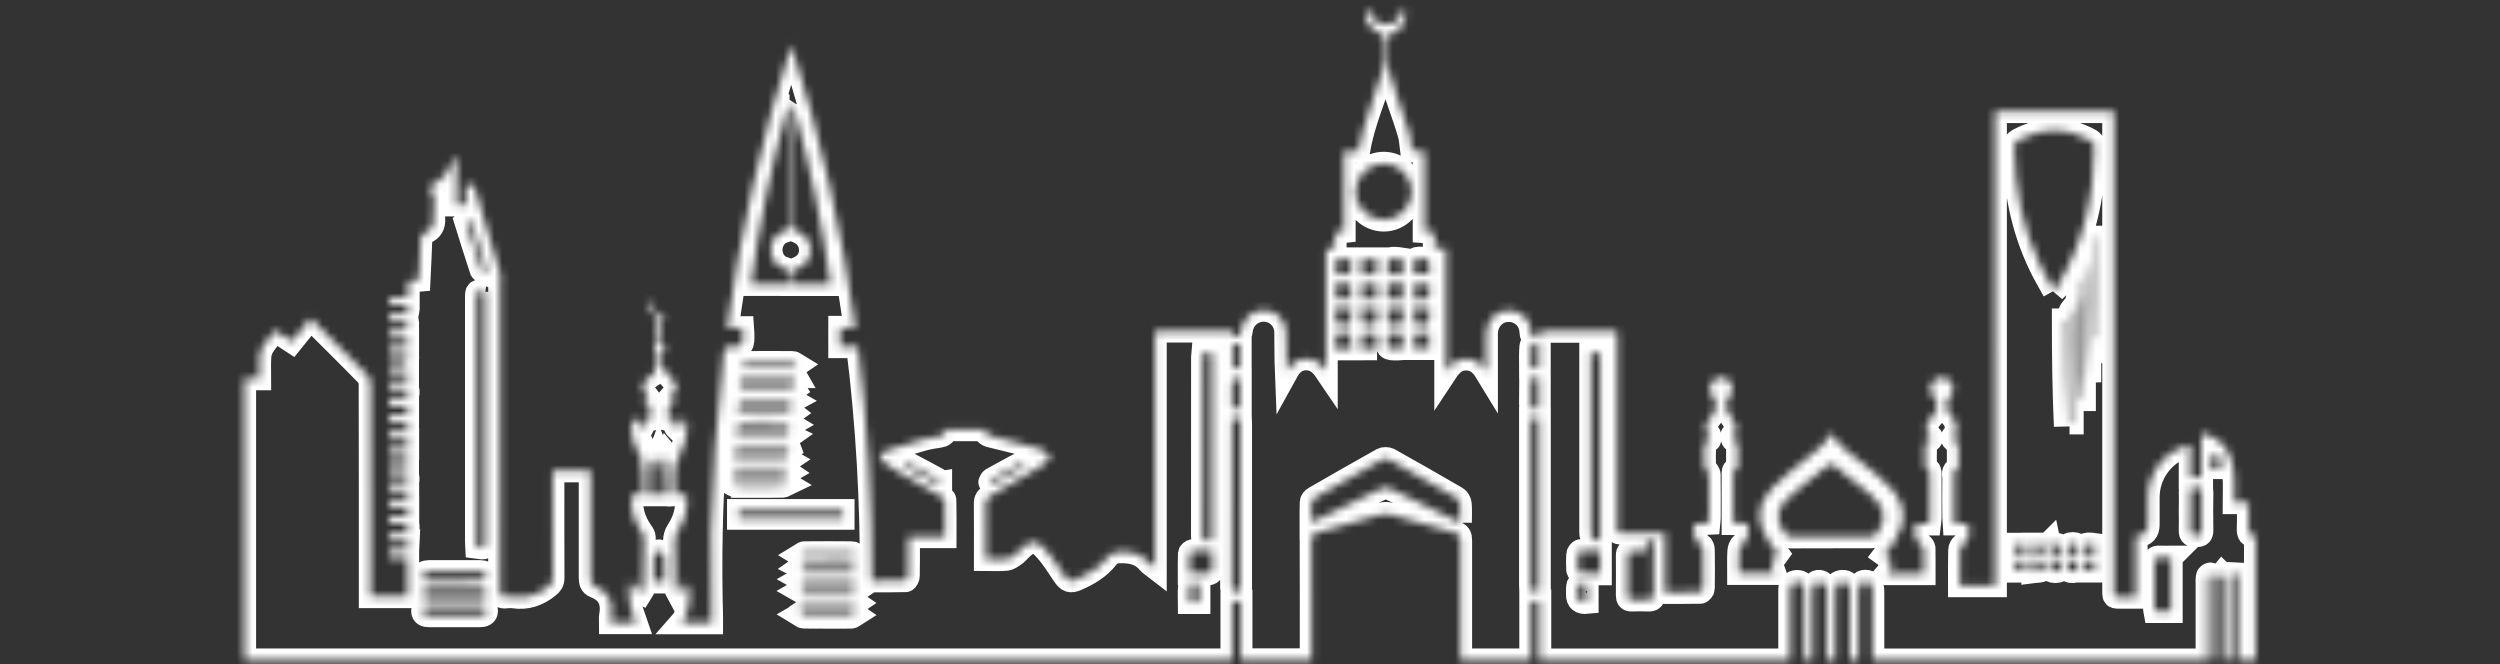 <?xml version="1.0" encoding="UTF-8"?>
<svg id="Layer_1" data-name="Layer 1" xmlns="http://www.w3.org/2000/svg" xmlns:xlink="http://www.w3.org/1999/xlink" viewBox="0 0 320 85">
  <rect x="0" y="0" width="320" height="85" fill="#333333" stroke="none"/>
  <defs>
    <style>
      .cls-1 {
        fill: #fff;
        stroke-width: 0px;
      }

      .cls-2 {
        fill: none;
        stroke: #fff;
        stroke-width: 3px;
      }

      .cls-3 {
        mask: url(#mask);
      }
    </style>
    <mask id="mask" x="29.78" y="-2.96" width="260.44" height="89.01" maskUnits="userSpaceOnUse">
      <g id="path-1-inside-1_2979_5007" data-name="path-1-inside-1 2979 5007">
        <path class="cls-1" d="M280.38,56.95v4.14h1.39v-5.65c1.77.41,3.04,1.31,3.66,2.92.31.81.47,1.71.55,2.58.09,1.09.02,2.19.02,3.37h1.82c0,1.15.03,2.23-.01,3.3-.03.65.08,1.08.92.92v16h-2.3v-11c-.31-.01-.53-.02-.84-.04v.89c0,3.19,0,6.38,0,9.57,0,.47-.09.74-.71.52v-9.95c0-.19.05-.4-.02-.56-.09-.18-.28-.32-.43-.47-.12.15-.35.31-.35.46-.03,1.12-.02,2.25-.02,3.38v7.12c-.56.24-.71.04-.71-.5.01-3.19,0-6.38,0-9.57,0-.19.05-.4-.02-.56-.07-.15-.26-.3-.41-.32-.11-.01-.33.17-.35.3-.05.32-.03.65-.03.98v9.73h-42.81c-.01-.24-.04-.49-.04-.74,0-2.7,0-5.4,0-8.1,0-.79-.35-1.25-.93-1.24-.56,0-.9.47-.9,1.26,0,2.68,0,5.35,0,8.03v.79h-1.08v-8.57c0-.21.01-.43-.01-.63-.07-.54-.4-.88-.94-.86-.53.02-.88.35-.89.91-.02,1.1-.01,2.21-.01,3.31v5.82h-1.08v-8.63c0-.21.07-.48-.03-.62-.21-.3-.47-.66-.78-.76-.45-.15-.82.15-.95.62-.07.26-.08.55-.08.83,0,2.56,0,5.12,0,7.67v.89h-1.02c-.02-.26-.05-.53-.05-.8,0-2.58,0-5.16,0-7.74,0-.19,0-.38,0-.56-.04-.58-.34-.95-.93-.93-.57.02-.88.38-.89.97,0,1.36,0,2.72,0,4.08,0,1.43,0,2.86,0,4.29,0,.23-.02.46-.04.71h-32.02v-7.56h-1.09v7.55h-9.04v-.77c0-4.86-.01-9.71,0-14.57,0-.55-.12-.82-.7-.98-2.78-.76-5.55-1.59-8.32-2.36-.34-.09-.75-.09-1.08,0-2.78.78-5.54,1.6-8.32,2.37-.5.14-.65.36-.65.87.02,4.83.01,9.67.01,14.5v.93h-9.06v-7.53h-1.09v7.54H31.28v-36.05h1.93c0-1-.05-1.91.02-2.82.03-.46.19-.95.44-1.34.44-.69.98-1.31,1.52-2.01.72.47,1.42.93,2.17,1.42.79-.98,1.55-1.92,2.38-2.94.18.17.34.32.5.47,2.24,2.24,4.5,4.46,6.71,6.73.27.28.46.77.46,1.16.02,8.8.02,17.6.02,26.4v.82h4.72v-4.91h-2.31v-1.05h2.32c.02-.38.03-.7.05-1.12h-2.37v-1.02h2.24c.26-1.13.23-1.17-.8-1.17-.42,0-.84,0-1.27-.02-.04,0-.08-.04-.17-.08v-.89h2.32v-1.16h-2.33v-1.02h2.32v-1.15h-2.32v-1.02h1.46c.99,0,1.01-.02.81-1.12h-2.26v-1.01h2.29v-1.15h-2.3v-1.04h2.32v-1.15h-2.33v-.99h2.31v-1.15h-2.29v-.99h2.3v-1.16h-2.31v-1.05h2.24c.27-1.09.23-1.14-.81-1.15h-1.43v-.98h2.3v-1.15h-2.28v-1.02h1.41c.66,0,.96-.38.89-1.13h-2.31v-1.04h2.3v-1.15h-2.29v-1.01h1.42c.68,0,.97-.38.86-1.13h-2.29v-1.02h2.27c.22-1.12.2-1.15-.8-1.15-.4,0-.8,0-1.2,0-.07,0-.14-.03-.26-.06v-.93h2.36c0-.5.03-.94,0-1.37-.05-.57.12-.84.73-.76.2.03.41-.02.66-.04.08-1.73.18-3.41.23-5.1.01-.47.13-.81.59-.99.82-.33,1.14-.91,1.06-1.81-.06-.72.03-1.45.08-2.18.05-.66.05-1.28-.84-1.62.59-.44,1.04-.83,1.55-1.13.76-.44,1.17-1.08,1.38-1.92.08-.33.37-.6.57-.9.08.03.15.07.23.1v5.92h1.17v-2.54c.64-.21.99-.14,1.19.55,1.04,3.58,2.15,7.14,3.18,10.72.14.48,0,1.04,0,1.57v26.75c0,4.11.02,8.21-.02,12.32,0,.67.2.88.83.8.32-.04.66-.05.98,0,1.68.25,3.11-.27,4.42-1.33.36-.29.55-.55.55-1.03-.02-4.32-.01-8.64-.01-12.95v-.82h4.84v.84c0,4.29,0,8.59,0,12.88,0,.49.08.89.57,1.08,1.78.68,2.37,1.99,2.03,3.8-.05.25,0,.51,0,.83h3.2c-.27-.81-.65-1.64-.79-2.51-.14-.82-.09-1.7,0-2.53.1,0,.21,0,.31,0l.15,1.15c.07,0,.14,0,.21.01.03-.24.04-.49.1-.73.04-.15.15-.28.23-.42.08.14.2.28.23.43.05.22.03.46.04.69.06.03.12.05.18.08.09-.15.26-.29.26-.44.06-2.2.11-4.41.13-6.61,0-.23-.15-.48-.3-.68-1.02-1.43-1.48-3-1.27-4.79.4-.03.76-.06,1.19-.09,0-1.58.01-3.12-.01-4.66,0-.21-.18-.43-.3-.62-.77-1.27-1.04-2.64-.88-4.18.25-.01.49-.02.79-.04.02.26,0,.48.06.67.07.2.22.37.34.55.1-.19.24-.38.31-.58.06-.17.04-.36.05-.58.25-.04.48-.07.73-.11.17-.98.2-1.91-.82-2.6.3-.06.47-.09.66-.13-1.06-1.38-.96-1.98.46-2.91.06-.04.15-.07.17-.12.2-.76.71-1.63.5-2.25-.26-.77-.58-1.31.06-1.99.12-.12.1-.5,0-.68-.44-.8-.18-1.53.07-2.1-.43-.56-.88-.99-1.12-1.52-.13-.31.09-.77.15-1.1.2.56.28,1.16.6,1.59.38.51,1.02.5,1.67.35-.33.16-.65.31-1.04.5.05.15.17.33.17.52,0,.53-.06,1.06-.04,1.59.02.41.03.89.23,1.21.28.45.37.78,0,1.18-.41.44-.24,1.07-.06,1.62.27.84.87,1.31,1.42,1.9.46.49.38,1.13-.03,1.69-.12.16-.27.31-.44.51.24.05.41.08.72.14-1.02.66-1.02,1.57-.87,2.58.24.04.49.08.8.13.02.27,0,.56.06.82.03.14.21.23.33.35.11-.12.29-.22.31-.35.05-.24.01-.51.01-.83.27-.01.49-.03.75-.04.22,1.55-.1,2.92-.83,4.23-.2.37-.33.82-.34,1.24-.04,1.33-.02,2.66-.02,4.03.45.03.81.06,1.2.09.22,1.71-.2,3.22-1.12,4.62-.24.36-.38.85-.38,1.28,0,1.99.04,3.99.1,5.98,0,.2.18.4.28.59.07-.2.16-.39.22-.59.05-.19.08-.39.12-.58h.22c.06.4.13.79.19,1.18.07,0,.15,0,.23,0,.06-.38.11-.76.18-1.21.51.79.57,3.65-.7,5.09h3.84c0-.23,0-.48,0-.72-.2-7.28-.07-14.55.47-21.81.3-4.07.75-8.13,1.12-12.19.04-.49.26-.61.72-.61,1.73,0,1.73-.02,1.7-1.74,0-.18-.02-.37-.04-.65h-1.97c1.7-12.32,4.41-24.29,8.22-36.24,3.81,11.93,6.5,23.89,8.21,36.2h-1.96v2.41h2.28c1.26,9.98,1.8,19.92,1.77,29.98,1.5,0,2.92.01,4.35-.03.11,0,.31-.37.31-.56.03-1.41.02-2.82.02-4.22v-.85h4.68c0-1.61.02-3.13-.02-4.65,0-.17-.3-.38-.5-.5-1.95-1.13-3.91-2.24-5.85-3.37-.44-.26-.86-.57-1.27-.89-.89-.7-.87-1.21.18-1.59,1.52-.55,3.08-.99,4.63-1.43.7-.2,1.42-.32,2.14-.42.49-.07.8-.24.71-.84h5.19c-.07.66.36.74.89.87,2.03.48,4.05.99,6.05,1.58.51.15.92.63,1.38.96-.36.41-.66.93-1.1,1.2-2.18,1.33-4.39,2.62-6.61,3.88-.42.24-.6.48-.6.98.03,2.18.01,4.36.01,6.55v.59c.94,0,1.78.05,2.61-.02.37-.03.73-.29,1.05-.51.29-.19.52-.47.77-.72,1.32-1.3,1.99-1.37,3.22,0,.89.98,1.6,2.13,2.34,3.23.52.77.84.94,1.69.56,1.47-.65,2.85-1.45,3.86-2.75.39-.5.89-.75,1.51-.77,1.46-.06,2.81.17,3.81,1.38.18.22.46.37.82.65v-30.29h9.85c.05.24.1.46.14.68.63.11.97-.11,1.02-.67.14-1.53,1.41-2.69,2.93-2.67,1.56.02,2.8,1.23,2.83,2.83.03,1.68,0,3.36.07,5.09.55-1,1.28-1.68,2.45-1.7,1.18-.03,1.95.63,2.6,1.59v-15.68c.4-.04.72-.07,1.13-.11v-1.98c.43-.05.76-.09,1.16-.13v-10.24h1.85c.6-3.71,2.17-7.01,3.15-10.49.15-.53.1-1.11.11-1.67.02-.89,0-1.78,0-2.64-2.2-1.08-2.79-2.16-2.13-3.65.25.49.42,1.18.85,1.56.43.38,1.12.63,1.7.63,1.15,0,1.89-.92,2.03-2.28.8,1.01.21,2.85-1.18,3.36-.7.25-.77.61-.84,1.25-.32,2.77.7,5.26,1.54,7.79.44,1.31.92,2.61,1.3,3.94.19.66.21,1.37.31,2.13.49.02,1.02.05,1.62.08v10.26c.44.03.81.05,1.29.08v2.05h1.47v15.83c.64-.97,1.38-1.66,2.56-1.66s1.96.64,2.58,1.66v-1.57c0-1.1-.01-2.21,0-3.31.02-1.65,1.2-2.93,2.75-2.99,1.63-.06,2.93,1.09,3.01,2.78.04.85.52.63,1.03.61.05-.24.1-.46.16-.73h9.77c.02.3.05.61.05.93,0,7.88,0,15.77,0,23.65,0,1.42-.2,1.24,1.22,1.25,1.59,0,3.19,0,4.89,0v7.6c1.58,0,3.05.01,4.52-.02.13,0,.36-.29.36-.44.03-1.67.02-3.33,0-5,0-.19-.1-.45-.24-.55-.98-.68-1.06-1.62-.85-2.76.55-.03,1.15-.05,1.79-.08.02-.21.06-.39.06-.56,0-1.88.02-3.76-.01-5.63,0-.23-.24-.46-.37-.69-.09-.17-.21-.34-.22-.52-.03-.73-.03-1.46,0-2.18.02-.44-.06-.99.65-1.05.03,0,.08-.46,0-.65-.06-.16-.44-.24-.44-.36-.02-.4-.02-.83.13-1.2.15-.38.47-.69.72-1.04.64-.88.62-1.57-.04-2.43-.47-.61-.4-1.46.17-1.97.56-.51,1.44-.49,1.98.04.53.53.57,1.4.08,1.98-.58.69-.63,1.49-.12,2.21.15.21.3.42.45.63.42.58.58,1.25.5,2.02-.18.06-.5.09-.53.19-.05.17.09.58.16.58.62.01.57.45.58.84.01.7,0,1.41,0,2.11,0,.35.13.78-.44.87-.06,0-.13.19-.13.29,0,2.15,0,4.31,0,6.55.51,0,.95.02,1.38,0,.38-.02.53.11.55.51.06.86-.06,1.6-.81,2.18-.23.18-.37.59-.39.9-.05.91-.02,1.82-.02,2.8h4.57c-.14-.41-.44-.88-.38-1.28.06-.41.49-.77.79-1.2-.39-.54-.89-1.16-1.31-1.83-1.45-2.37-1.32-4.63.61-6.63,1.26-1.31,2.74-2.41,4.15-3.57,1.25-1.02,2.62-1.9,3.41-3.48,1.03,1.9,2.81,2.91,4.35,4.18,1.14.93,2.31,1.86,3.3,2.94,1.89,2.09,1.99,4.4.43,6.77-.4.6-.85,1.16-1.29,1.74,1.15.82,1.23,1.35.33,2.39h4.71c0-1.08.01-2.15-.01-3.22,0-.15-.15-.36-.29-.45-1.01-.66-.93-1.63-.79-2.69h1.78c.03-.26.08-.46.08-.66,0-1.88,0-3.76,0-5.63,0-.3.06-.63-.4-.69-.08-.01-.19-.25-.19-.38-.02-.84-.03-1.69,0-2.53.02-.35.05-.78.59-.8.08,0,.24-.3.21-.35-.13-.19-.33-.34-.62-.62-.15-.57-.04-1.21.49-1.82.41-.48.9-.96.82-1.72-.04-.43-.06-.78-.42-1.12-.58-.54-.5-1.48.07-2.02.55-.52,1.42-.52,1.98,0,.58.54.62,1.41.08,2.03-.57.66-.6,1.5-.08,2.21.25.34.59.65.73,1.03.17.45.19.97.23,1.46,0,.07-.25.14-.35.24-.11.11-.25.24-.27.38-.01.1.16.32.25.32.53,0,.54.37.55.72.02.87.01,1.74,0,2.6,0,.11-.02.32-.07.33-.79.17-.49.8-.5,1.25-.03,1.67-.01,3.33,0,5,0,.23.02.46.04.76h1.8c.13,1.04.27,1.97-.7,2.66-.2.14-.38.45-.39.69-.04,1.5-.02,3-.02,4.56h4.53V14.25h15.21v61.09c0,1.19-.11,1.06,1.04,1.07.56,0,1.12,0,1.76,0v-7.77c.16-.05.24-.1.33-.11.8-.06,1.21-.51,1.21-1.34v-3.51c0-3,1.91-5.63,4.74-6.55.22-.07.44-.11.74-.19h0ZM262.9,37.23c.2-.28.32-.42.42-.57,3.36-5.53,4.75-11.58,4.75-17.99,0-.24-.28-.57-.52-.71-3.03-1.67-6.07-1.66-9.14-.06-.44.23-.59.5-.58.98.06,5.25,1.02,10.3,3.31,15.06.52,1.09,1.14,2.13,1.77,3.28h0ZM234.34,68.68c1.69,0,3.38,0,5.06,0,.22,0,.53-.03.64-.17.97-1.26,1.61-2.6.34-4.2-.33-.42-.7-.83-1.12-1.16-1.18-.96-2.39-1.89-3.59-2.83-.42-.33-.86-.92-1.28-.91-.46.02-.91.57-1.35.92-1.44,1.16-2.94,2.26-4.28,3.53-1.45,1.38-1.47,2.61-.38,4.28.25.39.53.57,1.02.56,1.64-.03,3.28-.01,4.92-.01h0ZM186.9,66.91c0-.92.04-1.67-.02-2.41-.02-.27-.22-.63-.45-.76-2.86-1.66-5.73-3.3-8.61-4.91-.23-.13-.65-.14-.88-.02-2.91,1.62-5.8,3.28-8.68,4.94-.18.1-.38.33-.39.5-.04.83-.02,1.67-.02,2.6.28-.12.47-.19.66-.28,2.78-1.36,5.55-2.73,8.34-4.06.28-.14.74-.14,1.03,0,1.51.69,2.99,1.45,4.49,2.19,1.47.72,2.93,1.43,4.54,2.22h0ZM101.06,13.58c-.06,0-.12-.02-.18-.03-2.11,7.48-3.7,15.07-4.75,22.83h4.93c0-.32-.03-.6,0-.87.08-.64-.07-.99-.79-1.18-1-.27-1.63-1.36-1.61-2.41.03-1.07.7-2.07,1.72-2.33.6-.15.69-.44.68-.98-.02-4.6,0-9.19,0-13.79v-1.25ZM101.52,13.43c-.1.25-.13.29-.13.34,0,5.06-.01,10.12,0,15.19,0,.19.25.47.45.55,1.23.45,1.91,1.3,1.93,2.48.01,1.19-.68,2.06-1.98,2.5-.16.06-.38.24-.4.38-.05.5-.02,1.01-.02,1.52h4.93c-1.06-7.74-2.64-15.31-4.79-22.95h0ZM180.71,24.56c.01-1.97-1.58-3.6-3.54-3.63-1.99-.03-3.64,1.59-3.66,3.58-.02,1.98,1.62,3.62,3.61,3.63,1.95,0,3.58-1.62,3.59-3.58ZM62.12,37.36c-1.08-.16-1.1-.15-1.1.76v31.18c0,.25.03.5.04.73,1.06.15,1.06.15,1.06-.84v-31.84h0ZM154,45.16c-.02.22-.04.36-.04.5,0,7.65,0,15.29-.01,22.94,0,.51.19.62.66.63.65.02.56-.4.56-.8,0-7.51,0-15.01,0-22.52,0-.25-.04-.49-.06-.75h-1.11,0ZM204.81,69.17v-24h-1.16v23.01c0,.72.39,1.05,1.16.99ZM197,75.66v-22.08h-1.06v21.31c0,.91,0,.91,1.06.78h0ZM210.66,70.54c-.62,0-1.18.02-1.74,0-.4-.02-.6.1-.59.55.02,1.71.01,3.42,0,5.14,0,.38.13.55.53.54.68-.02,1.36-.04,2.04,0,.58.04.78-.14.77-.73-.03-2.04-.01-4.08-.01-6.12,0-.79-.03-.81-.92-.65-.02.37-.05.76-.08,1.28h0ZM157.77,53.57c-.03.11-.07.18-.07.24,0,7.13,0,14.26-.02,21.39,0,.4.15.51.54.53.61.03.54-.36.54-.74v-20.9c0-.16-.02-.32-.03-.53h-.96ZM277.89,71.34c-.54,0-1.01.03-1.47,0-.51-.04-.64.18-.63.65.02,1.92,0,3.84,0,5.77,0,.15.05.31.08.48h2.01v-6.89h0ZM107.88,65.38h-13.32v.93h13.32v-.93ZM58.16,76.57h0c1.1,0,2.2,0,3.3,0,.41,0,.79-.09.78-.59,0-.49-.38-.58-.79-.58-2.17,0-4.35,0-6.52,0-.41,0-.79.08-.79.58,0,.49.38.58.79.58h3.23ZM58.18,74.35h0c1.1,0,2.2.04,3.29-.02.27-.01.7-.29.74-.51.1-.46-.3-.62-.72-.62-2.2,0-4.39,0-6.59,0-.42,0-.78.12-.77.61.02.5.42.54.82.54,1.08,0,2.15,0,3.23,0h0ZM58.2,77.63c-1.1,0-2.2,0-3.31,0-.39,0-.74.07-.76.54-.02.51.36.61.77.61,2.18,0,4.36,0,6.54,0,.42,0,.8-.12.8-.59s-.4-.56-.81-.56c-1.08,0-2.16,0-3.24,0h0ZM155.16,70.5c-.9,0-1.69-.02-2.48.02-.14,0-.39.21-.4.33-.04.83-.02,1.66-.02,2.56.92,0,1.74.01,2.55-.02.12,0,.32-.21.33-.33.03-.83.02-1.67.02-2.56h0ZM204.81,70.5c-.86,0-1.67-.02-2.48.02-.13,0-.34.29-.35.45-.04.65-.04,1.31,0,1.96.01.17.26.45.41.46.79.05,1.58.02,2.42.02v-2.91h0ZM280.38,65.38c0,.84.03,1.69,0,2.53-.02.52.21.64.67.62.43-.01.77,0,.76-.61-.03-1.64-.03-3.28,0-4.92.01-.57-.29-.58-.71-.58-.4,0-.75-.03-.72.56.04.8,0,1.59,0,2.39h0ZM85.06,74.46c0-1.14.04-2.21-.03-3.28-.02-.24-.4-.59-.66-.63-.2-.04-.67.31-.68.5-.07,1.13-.03,2.26-.03,3.41h1.4,0ZM59.84,28.26c-.06.06-.11.12-.17.17.64,2.04,1.27,4.09,1.94,6.12.05.16.37.24.57.35.05-.06.11-.11.16-.17-.64-2.04-1.28-4.09-1.95-6.12-.05-.16-.36-.24-.54-.36h0ZM196.05,48.39c-.04.1-.09.16-.09.22-.01.96-.02,1.91-.02,2.87,0,.93.05.96,1.05.74v-3.83h-.93ZM84.81,63.3c-.09-1.62.26-3.24-.47-4.98-.67,1.75-.38,3.35-.44,4.98h.91,0ZM105.98,71.35c1.03,0,2.06.01,3.09-.01.15,0,.3-.18.45-.28-.15-.09-.31-.27-.46-.27-2.04-.02-4.07-.02-6.11,0-.15,0-.3.18-.45.27.15.09.3.27.46.27,1.01.02,2.01.01,3.02.01h0ZM106.02,73.84c-1.01,0-2.01-.01-3.01.01-.17,0-.34.19-.52.29.16.09.31.26.47.27,2.03.02,4.07.02,6.1,0,.16,0,.32-.17.47-.26-.17-.1-.33-.29-.5-.29-1-.03-2.01-.01-3.01-.01ZM98.38,46.99c1.03,0,2.06.01,3.09-.01.15,0,.3-.18.45-.28-.15-.09-.31-.26-.46-.26-2.04-.02-4.08-.02-6.12,0-.15,0-.3.19-.45.29.15.09.3.26.46.26,1.01.02,2.01.01,3.02,0h0ZM101.81,48.17c-.04-.07-.08-.14-.12-.21-2.2,0-4.4,0-6.6.02-.15,0-.3.23-.45.35l.12.21c2.2,0,4.4,0,6.59-.02.15,0,.3-.23.45-.35h0ZM97.14,62.22h0c1.01,0,2.01,0,3.02-.02.18,0,.36-.16.55-.25-.17-.1-.34-.29-.51-.29-1.99-.02-3.98-.02-5.97,0-.18,0-.36.17-.54.26.19.1.38.28.58.28.96.03,1.92.01,2.88.01h0ZM101.66,49.74c-.05-.08-.1-.17-.15-.25-2.17,0-4.34,0-6.51.01-.15,0-.29.2-.44.31.14.08.29.23.43.23,2.06.02,4.12.02,6.17,0,.17,0,.33-.19.5-.3h0ZM105.99,72.89c.98,0,1.97.02,2.95-.01.2,0,.39-.19.58-.3-.18-.09-.36-.26-.54-.26-1.99-.02-3.98-.02-5.98,0-.17,0-.34.19-.5.3.18.09.36.26.54.26.98.03,1.97.01,2.95.01h0ZM97.6,54.61c1.03,0,2.06.01,3.09-.01.16,0,.33-.16.49-.25-.17-.1-.34-.29-.5-.29-2.01-.02-4.03-.02-6.04,0-.16,0-.33.17-.49.26.17.1.34.28.51.29.98.03,1.97.01,2.95.01h0ZM105.88,78.97c1.03,0,2.06.01,3.08-.01.16,0,.31-.17.47-.27-.15-.1-.31-.28-.46-.28-2.03-.02-4.07-.02-6.1,0-.16,0-.31.18-.47.27.15.09.31.27.46.27,1,.03,2.01.01,3.01.01ZM266.55,51.12h.22s0-15.56,0-15.56c-.09.19-.21.32-.21.46-.01,5.03,0,10.07,0,15.1ZM267.46,33.31c-.42.85-.46,9.1,0,15.62v-15.62ZM102.37,77.14c.04.1.07.2.11.29,2.22,0,4.43,0,6.65-.01.12,0,.23-.16.35-.24-.15-.1-.3-.28-.45-.28-2.03-.02-4.07-.02-6.1,0-.18,0-.36.16-.55.25ZM97.37,58.62h0c-1.03,0-2.06,0-3.09.02-.15,0-.3.18-.45.28.16.09.31.27.47.27,2.04.02,4.08.02,6.12,0,.15,0,.3-.19.45-.29-.16-.09-.31-.25-.47-.25-1.01-.02-2.02-.01-3.02-.01h0ZM101.02,57.33c-.03-.08-.07-.16-.1-.24-2.22,0-4.44,0-6.66.01-.11,0-.21.18-.32.27.14.09.27.26.4.26,2.06.02,4.13.02,6.19,0,.16,0,.32-.2.49-.3h0ZM97.61,55.56h0c-1.03,0-2.06,0-3.09.01-.16,0-.33.16-.49.25.17.1.34.29.51.29,2.01.02,4.03.02,6.04,0,.16,0,.33-.22.49-.33-.17-.08-.34-.21-.51-.22-.98-.02-1.97,0-2.95,0h0ZM174.32,38.24h1.89v-1.9h-1.89v1.9ZM97.28,60.14h0c-1.01,0-2.02-.02-3.02,0-.17,0-.34.19-.52.3.16.08.33.23.49.24,2.02.02,4.03.02,6.05,0,.16,0,.32-.16.48-.25-.15-.1-.3-.27-.46-.27-1.01-.03-2.02-.01-3.02-.01h0ZM97.73,53.08c1.05,0,2.1,0,3.16-.01.14,0,.28-.16.41-.25-.13-.1-.25-.28-.38-.28-2.08-.02-4.16-.02-6.24,0-.14,0-.28.17-.41.26.15.1.29.27.44.27,1.01.02,2.01.01,3.02.01h0ZM172.92,38.25c0-.55.02-1.08-.02-1.61,0-.12-.21-.32-.33-.33-.52-.04-1.05-.02-1.58-.02v1.95h1.93ZM174.32,35.1c.54,0,1.05.03,1.55-.02.14-.01.35-.23.36-.37.04-.5.02-1.01.02-1.54h-1.93v1.93h0ZM180.89,39.54c.09.7-.02,1.45.3,1.85.22.27,1.35.27,1.54,0,.31-.44.21-1.19.28-1.86h-2.12,0ZM173.01,44.61c-.1-.7,0-1.45-.32-1.84-.23-.27-1.35-.26-1.53,0-.31.46-.2,1.2-.27,1.85h2.12ZM181.02,35.06h1.94c0-.53.03-1.02-.02-1.5-.02-.15-.24-.39-.39-.41-1.5-.21-1.62-.1-1.58,1.39,0,.16.03.32.05.52ZM158.72,48.43c-.68-.1-1.03.15-1.03.76,0,.75,0,1.5,0,2.25,0,.97.03.99,1.03.79v-3.8ZM181.01,38.29c.57,0,1.06.03,1.54-.02.14-.01.37-.21.39-.34.04-.52.02-1.05.02-1.59h-1.95v1.95h0ZM179.57,36.22c-.7.09-1.49-.04-1.85.3-.28.25-.25,1.36.04,1.6.38.32,1.16.16,1.81.21v-2.1ZM182.93,42.67c-.56,0-1.09-.02-1.62.02-.12,0-.31.22-.32.34-.04.51-.02,1.02-.02,1.55h1.96v-1.91ZM177.58,39.55c.06.65-.07,1.4.25,1.82.2.27,1.35.29,1.54.03.32-.44.22-1.19.31-1.9-.56,0-.95,0-1.35,0-.21,0-.41.03-.75.05h0ZM179.58,33.21c-1.87-.28-2.06-.14-1.96,1.4,0,.05-.02.11,0,.14.11.12.22.33.34.34.53.04,1.06.02,1.61.02v-1.89ZM171.01,33.17v1.94c.55,0,1.04.03,1.52-.02.14-.01.36-.22.38-.36.04-.5.02-1.02.02-1.56h-1.92ZM179.52,44.6c.3-1.83.13-2.05-1.4-1.94-.02,0-.06,0-.07,0-.14.14-.39.26-.41.41-.21,1.49-.11,1.6,1.36,1.56.16,0,.32-.03.52-.04ZM170.89,39.53c.08.69-.04,1.44.28,1.86.21.27,1.36.26,1.54,0,.31-.45.2-1.2.28-1.86h-2.09ZM174.28,39.54c0,.54-.03,1.01.02,1.47.02.17.21.43.36.45,1.41.27,1.63.08,1.6-1.34,0-.18-.03-.36-.05-.59h-1.92ZM264.9,54.1h.31v-14.59c-.18.23-.3.49-.3.76-.01,4.61,0,9.22,0,13.83ZM176.25,44.61c0-.54.02-1.05-.01-1.56-.01-.13-.19-.34-.31-.36-.44-.05-.89-.05-1.33,0-.12.01-.29.23-.3.36-.04.51-.01,1.02-.01,1.56h1.97,0ZM86.08,63.26c.26-2.38.1-4.08-.48-4.77-.09.3-.22.56-.23.83-.06,1.1-.07,2.2-.14,3.3-.04.66.2.86.85.64h0ZM83.45,63.3c-.12-1.62.26-3.22-.45-4.74-.72,1.53-.36,3.13-.47,4.74h.92ZM266.05,51.58v-14.02c-.41.72-.47,10.29,0,14.02ZM264.4,40.98c-.09,0-.17,0-.26,0,0,4.53.05,9.05.26,13.58v-13.57h0ZM267.89,43.23h.22v-12.84c-.07,0-.14,0-.21,0-.18,4.28.02,8.56,0,12.85h0ZM196.99,43.84c-.42.18-.99.29-1,.44-.09.92-.04,1.85-.04,2.81h1.04v-3.25h0ZM158.71,47.12v-3.08h-.95v3.08h.95ZM153.43,74.7c-.43.15-1.02-.36-1.13.36-.1.66-.02,1.34-.02,2.03h1.15v-2.39ZM105.96,75.92c1.03,0,2.06.01,3.09-.01.15,0,.29-.19.44-.29-.14-.08-.28-.23-.43-.23-2.04-.02-4.08-.02-6.12,0-.16,0-.33.16-.49.25.16.09.32.26.48.27,1.01.03,2.02.01,3.02.01h0ZM97.88,51.55c1.01,0,2.02.01,3.02-.01.18,0,.36-.18.53-.27-.16-.09-.32-.24-.48-.25-2.02-.02-4.03-.02-6.05,0-.17,0-.33.16-.5.24.17.1.34.27.52.28.98.03,1.97.01,2.95.01h0ZM203.12,77.08v-2.3c-1.14-.19-1.16-.18-1.17.87v.49c0,.71.39,1.02,1.17.94h0ZM120.37,61.79c-.16-.21-.2-.34-.29-.39-1.29-.7-2.58-1.4-3.89-2.08-.09-.05-.27.08-.4.12.07.13.11.32.21.38,1.24.69,2.5,1.37,3.76,2.03.13.06.34-.03.61-.07h0ZM126.92,61.94c.11-.04.18-.05.24-.08,1.26-.68,2.52-1.35,3.77-2.05.1-.06.12-.26.18-.39-.16-.02-.36-.1-.48-.04-.49.23-.96.49-1.43.75-.74.4-1.49.8-2.22,1.22-.12.07-.2.24-.25.37-.02.05.13.15.2.22h0ZM282.81,59.82h1.58c-.07-.5-.01-1.03-.25-1.35-.14-.19-.94-.19-1.08,0-.24.31-.18.84-.25,1.34h0ZM266.03,70.93c-.06-.45,0-.94-.22-1.19-.16-.18-.86-.17-1.01,0-.21.25-.14.75-.19,1.18h1.42,0ZM264.77,71.69c-.07.07-.13.15-.2.22.08.38.05.88.28,1.12.17.17.79.12,1.02-.06.18-.14.21-.83.05-.95-.29-.23-.76-.23-1.16-.32h0ZM262.3,69.54c.13.61.11,1.1.34,1.37.14.16.78.1,1-.09.18-.15.2-.83.05-.94-.3-.22-.77-.2-1.4-.33ZM262.38,71.8c.06.45-.01.94.2,1.2.15.18.87.17,1.02,0,.21-.26.14-.76.19-1.2h-1.41ZM268.11,69.73c-1.38-.19-1.52-.04-1.18,1.19h1.18v-1.19ZM260.25,69.68v1.22c1.37.17,1.51,0,1.15-1.22h-1.15ZM257.99,70.9c1.39.17,1.53.02,1.17-1.2h-1.17c-.01.24-.03.42-.03.61s.02.37.03.59ZM259.21,73.07c.2-1.36.09-1.47-1.19-1.22v1.22h1.19ZM260.23,71.68v1.46c.45-.06.92,0,1.21-.21.17-.12.19-.82.02-.95-.27-.22-.74-.19-1.23-.29h0ZM268.08,73.06c.18-1.38.06-1.49-1.2-1.2v1.2h1.2Z"/>
      </g>
    </mask>
  </defs>
  <g class="cls-3">
    <path class="cls-2" d="M280.38,56.95v4.14h1.39v-5.65c1.77.41,3.04,1.31,3.66,2.92.31.81.47,1.71.55,2.58.09,1.09.02,2.19.02,3.37h1.82c0,1.15.03,2.23-.01,3.3-.03.65.08,1.08.92.92v16h-2.3v-11c-.31-.01-.53-.02-.84-.04v.89c0,3.19,0,6.38,0,9.57,0,.47-.09.74-.71.52v-9.95c0-.19.05-.4-.02-.56-.09-.18-.28-.32-.43-.47-.12.15-.35.31-.35.46-.03,1.12-.02,2.25-.02,3.38v7.12c-.56.24-.71.04-.71-.5.01-3.19,0-6.38,0-9.57,0-.19.05-.4-.02-.56-.07-.15-.26-.3-.41-.32-.11-.01-.33.17-.35.3-.05.32-.03.65-.03.98v9.73h-42.81c-.01-.24-.04-.49-.04-.74,0-2.7,0-5.4,0-8.1,0-.79-.35-1.25-.93-1.24-.56,0-.9.47-.9,1.26,0,2.68,0,5.35,0,8.03v.79h-1.08v-8.57c0-.21.01-.43-.01-.63-.07-.54-.4-.88-.94-.86-.53.02-.88.35-.89.91-.02,1.1-.01,2.21-.01,3.31v5.82h-1.08v-8.63c0-.21.07-.48-.03-.62-.21-.3-.47-.66-.78-.76-.45-.15-.82.15-.95.62-.07.26-.08.55-.08.83,0,2.56,0,5.12,0,7.67v.89h-1.02c-.02-.26-.05-.53-.05-.8,0-2.58,0-5.16,0-7.74,0-.19,0-.38,0-.56-.04-.58-.34-.95-.93-.93-.57.02-.88.38-.89.97,0,1.36,0,2.72,0,4.08,0,1.43,0,2.86,0,4.29,0,.23-.02.46-.04.71h-32.02v-7.56h-1.09v7.55h-9.04v-.77c0-4.86-.01-9.71,0-14.57,0-.55-.12-.82-.7-.98-2.78-.76-5.55-1.59-8.32-2.36-.34-.09-.75-.09-1.08,0-2.78.78-5.54,1.6-8.32,2.37-.5.14-.65.36-.65.87.02,4.83.01,9.67.01,14.5v.93h-9.06v-7.53h-1.09v7.54H31.28v-36.05h1.93c0-1-.05-1.91.02-2.82.03-.46.19-.95.44-1.34.44-.69.98-1.31,1.52-2.01.72.47,1.42.93,2.17,1.42.79-.98,1.55-1.92,2.38-2.94.18.17.34.32.5.47,2.24,2.24,4.5,4.46,6.71,6.73.27.28.46.77.46,1.16.02,8.8.02,17.6.02,26.4v.82h4.72v-4.91h-2.31v-1.05h2.32c.02-.38.03-.7.05-1.12h-2.37v-1.02h2.24c.26-1.13.23-1.17-.8-1.17-.42,0-.84,0-1.27-.02-.04,0-.08-.04-.17-.08v-.89h2.32v-1.16h-2.33v-1.02h2.32v-1.15h-2.32v-1.02h1.46c.99,0,1.01-.02.81-1.12h-2.26v-1.01h2.29v-1.15h-2.3v-1.04h2.32v-1.15h-2.33v-.99h2.31v-1.15h-2.29v-.99h2.3v-1.16h-2.31v-1.05h2.24c.27-1.09.23-1.14-.81-1.15h-1.43v-.98h2.3v-1.15h-2.28v-1.02h1.41c.66,0,.96-.38.89-1.13h-2.31v-1.04h2.3v-1.15h-2.29v-1.01h1.42c.68,0,.97-.38.86-1.13h-2.29v-1.02h2.27c.22-1.12.2-1.15-.8-1.15-.4,0-.8,0-1.2,0-.07,0-.14-.03-.26-.06v-.93h2.36c0-.5.03-.94,0-1.37-.05-.57.12-.84.73-.76.2.03.41-.02.66-.04.08-1.73.18-3.41.23-5.1.01-.47.13-.81.59-.99.82-.33,1.14-.91,1.06-1.81-.06-.72.03-1.45.08-2.18.05-.66.05-1.28-.84-1.62.59-.44,1.04-.83,1.55-1.13.76-.44,1.17-1.08,1.38-1.92.08-.33.37-.6.57-.9.08.03.15.07.23.1v5.92h1.17v-2.54c.64-.21.99-.14,1.19.55,1.04,3.58,2.15,7.14,3.18,10.72.14.48,0,1.04,0,1.57v26.75c0,4.11.02,8.21-.02,12.32,0,.67.2.88.83.8.32-.04.66-.05.98,0,1.68.25,3.11-.27,4.42-1.33.36-.29.55-.55.55-1.03-.02-4.32-.01-8.64-.01-12.95v-.82h4.84v.84c0,4.29,0,8.59,0,12.88,0,.49.08.89.57,1.08,1.78.68,2.37,1.99,2.03,3.8-.05.25,0,.51,0,.83h3.2c-.27-.81-.65-1.64-.79-2.51-.14-.82-.09-1.7,0-2.53.1,0,.21,0,.31,0l.15,1.15c.07,0,.14,0,.21.01.03-.24.04-.49.1-.73.04-.15.15-.28.23-.42.08.14.2.28.23.43.05.22.03.46.04.69.06.03.12.05.18.08.09-.15.26-.29.26-.44.06-2.2.11-4.41.13-6.61,0-.23-.15-.48-.3-.68-1.02-1.43-1.48-3-1.27-4.79.4-.03.76-.06,1.19-.09,0-1.58.01-3.12-.01-4.66,0-.21-.18-.43-.3-.62-.77-1.27-1.04-2.64-.88-4.18.25-.01.49-.02.79-.04.02.26,0,.48.06.67.07.2.22.37.34.55.1-.19.24-.38.31-.58.06-.17.04-.36.05-.58.25-.04.48-.07.73-.11.17-.98.2-1.91-.82-2.6.3-.06.47-.09.66-.13-1.06-1.38-.96-1.98.46-2.91.06-.04.15-.07.17-.12.2-.76.71-1.63.5-2.25-.26-.77-.58-1.31.06-1.99.12-.12.1-.5,0-.68-.44-.8-.18-1.53.07-2.1-.43-.56-.88-.99-1.12-1.52-.13-.31.09-.77.15-1.1.2.56.28,1.16.6,1.59.38.51,1.02.5,1.67.35-.33.16-.65.31-1.04.5.05.15.17.33.17.52,0,.53-.06,1.06-.04,1.59.02.41.03.89.23,1.21.28.45.37.78,0,1.18-.41.44-.24,1.07-.06,1.62.27.84.87,1.31,1.42,1.9.46.49.38,1.13-.03,1.69-.12.16-.27.31-.44.51.24.05.41.08.72.14-1.02.66-1.02,1.57-.87,2.58.24.04.49.08.8.13.02.27,0,.56.06.82.03.14.21.23.33.35.11-.12.29-.22.31-.35.05-.24.01-.51.01-.83.27-.01.49-.03.75-.04.22,1.55-.1,2.92-.83,4.23-.2.37-.33.82-.34,1.24-.04,1.33-.02,2.66-.02,4.03.45.03.81.06,1.2.09.22,1.71-.2,3.22-1.12,4.62-.24.36-.38.85-.38,1.28,0,1.99.04,3.99.1,5.98,0,.2.18.4.28.59.07-.2.16-.39.22-.59.05-.19.08-.39.12-.58h.22c.06.4.13.79.19,1.18.07,0,.15,0,.23,0,.06-.38.11-.76.18-1.21.51.79.57,3.65-.7,5.09h3.84c0-.23,0-.48,0-.72-.2-7.28-.07-14.55.47-21.81.3-4.07.75-8.13,1.12-12.19.04-.49.26-.61.72-.61,1.73,0,1.73-.02,1.7-1.74,0-.18-.02-.37-.04-.65h-1.97c1.7-12.32,4.41-24.29,8.22-36.24,3.81,11.93,6.5,23.89,8.21,36.2h-1.96v2.41h2.28c1.26,9.98,1.8,19.92,1.77,29.98,1.5,0,2.92.01,4.35-.03.11,0,.31-.37.31-.56.03-1.41.02-2.82.02-4.22v-.85h4.68c0-1.61.02-3.13-.02-4.65,0-.17-.3-.38-.5-.5-1.95-1.13-3.91-2.24-5.85-3.37-.44-.26-.86-.57-1.27-.89-.89-.7-.87-1.21.18-1.59,1.52-.55,3.08-.99,4.63-1.43.7-.2,1.42-.32,2.14-.42.49-.07.8-.24.71-.84h5.19c-.07.66.36.74.89.87,2.03.48,4.05.99,6.05,1.58.51.15.92.63,1.38.96-.36.41-.66.93-1.1,1.2-2.18,1.33-4.39,2.62-6.61,3.88-.42.24-.6.48-.6.98.03,2.18.01,4.36.01,6.55v.59c.94,0,1.78.05,2.61-.02.37-.03.73-.29,1.05-.51.29-.19.52-.47.77-.72,1.32-1.3,1.99-1.37,3.22,0,.89.98,1.6,2.13,2.34,3.23.52.77.84.94,1.69.56,1.47-.65,2.85-1.45,3.86-2.75.39-.5.89-.75,1.51-.77,1.46-.06,2.81.17,3.81,1.38.18.22.46.37.82.65v-30.29h9.85c.05.24.1.46.14.68.63.11.97-.11,1.02-.67.14-1.53,1.41-2.69,2.93-2.67,1.56.02,2.8,1.23,2.83,2.83.03,1.68,0,3.36.07,5.09.55-1,1.28-1.68,2.45-1.7,1.18-.03,1.95.63,2.6,1.59v-15.68c.4-.04.72-.07,1.13-.11v-1.98c.43-.05.76-.09,1.16-.13v-10.24h1.85c.6-3.71,2.17-7.01,3.15-10.49.15-.53.1-1.11.11-1.67.02-.89,0-1.78,0-2.64-2.2-1.08-2.79-2.16-2.13-3.65.25.49.42,1.18.85,1.56.43.38,1.12.63,1.7.63,1.15,0,1.89-.92,2.03-2.28.8,1.01.21,2.85-1.18,3.36-.7.25-.77.61-.84,1.25-.32,2.77.7,5.26,1.54,7.79.44,1.31.92,2.61,1.3,3.94.19.66.21,1.37.31,2.13.49.02,1.02.05,1.62.08v10.26c.44.03.81.05,1.29.08v2.05h1.47v15.83c.64-.97,1.38-1.66,2.56-1.66s1.96.64,2.58,1.66v-1.57c0-1.1-.01-2.21,0-3.31.02-1.65,1.2-2.93,2.75-2.99,1.63-.06,2.93,1.09,3.01,2.78.04.85.52.63,1.03.61.05-.24.1-.46.16-.73h9.77c.02.3.05.61.05.93,0,7.88,0,15.77,0,23.65,0,1.42-.2,1.24,1.22,1.25,1.59,0,3.19,0,4.89,0v7.6c1.58,0,3.05.01,4.52-.02.13,0,.36-.29.36-.44.03-1.67.02-3.33,0-5,0-.19-.1-.45-.24-.55-.98-.68-1.06-1.62-.85-2.76.55-.03,1.15-.05,1.79-.08.02-.21.06-.39.06-.56,0-1.88.02-3.76-.01-5.63,0-.23-.24-.46-.37-.69-.09-.17-.21-.34-.22-.52-.03-.73-.03-1.46,0-2.18.02-.44-.06-.99.65-1.05.03,0,.08-.46,0-.65-.06-.16-.44-.24-.44-.36-.02-.4-.02-.83.13-1.2.15-.38.47-.69.72-1.04.64-.88.62-1.57-.04-2.43-.47-.61-.4-1.46.17-1.97.56-.51,1.44-.49,1.98.04.53.53.57,1.4.08,1.98-.58.69-.63,1.49-.12,2.21.15.21.3.42.45.63.42.58.58,1.25.5,2.02-.18.06-.5.09-.53.19-.05.17.09.58.16.58.62.01.57.45.58.84.01.7,0,1.41,0,2.11,0,.35.13.78-.44.87-.06,0-.13.19-.13.29,0,2.15,0,4.31,0,6.55.51,0,.95.02,1.38,0,.38-.02.53.11.55.51.06.86-.06,1.6-.81,2.18-.23.18-.37.59-.39.9-.05.91-.02,1.82-.02,2.8h4.57c-.14-.41-.44-.88-.38-1.28.06-.41.49-.77.79-1.2-.39-.54-.89-1.16-1.31-1.83-1.45-2.37-1.32-4.63.61-6.63,1.26-1.31,2.74-2.41,4.15-3.57,1.25-1.02,2.62-1.9,3.41-3.48,1.03,1.9,2.81,2.91,4.35,4.18,1.14.93,2.31,1.86,3.3,2.94,1.89,2.09,1.99,4.4.43,6.77-.4.6-.85,1.16-1.29,1.74,1.15.82,1.23,1.35.33,2.39h4.71c0-1.08.01-2.15-.01-3.22,0-.15-.15-.36-.29-.45-1.01-.66-.93-1.63-.79-2.69h1.78c.03-.26.08-.46.08-.66,0-1.88,0-3.76,0-5.63,0-.3.06-.63-.4-.69-.08-.01-.19-.25-.19-.38-.02-.84-.03-1.69,0-2.53.02-.35.05-.78.59-.8.08,0,.24-.3.21-.35-.13-.19-.33-.34-.62-.62-.15-.57-.04-1.21.49-1.82.41-.48.9-.96.82-1.72-.04-.43-.06-.78-.42-1.12-.58-.54-.5-1.48.07-2.02.55-.52,1.42-.52,1.98,0,.58.54.62,1.41.08,2.03-.57.66-.6,1.5-.08,2.21.25.34.59.65.73,1.03.17.45.19.97.23,1.46,0,.07-.25.14-.35.24-.11.11-.25.24-.27.38-.01.1.16.32.25.32.53,0,.54.37.55.72.02.87.01,1.74,0,2.6,0,.11-.02.32-.07.33-.79.17-.49.8-.5,1.25-.03,1.67-.01,3.33,0,5,0,.23.02.46.04.76h1.8c.13,1.04.27,1.97-.7,2.66-.2.14-.38.45-.39.69-.04,1.5-.02,3-.02,4.56h4.53V14.25h15.21v61.09c0,1.19-.11,1.06,1.04,1.07.56,0,1.12,0,1.76,0v-7.77c.16-.05.24-.1.33-.11.8-.06,1.21-.51,1.21-1.34v-3.51c0-3,1.91-5.63,4.74-6.55.22-.07.44-.11.74-.19h0ZM262.9,37.23c.2-.28.32-.42.42-.57,3.36-5.53,4.75-11.58,4.75-17.99,0-.24-.28-.57-.52-.71-3.03-1.67-6.07-1.66-9.14-.06-.44.23-.59.5-.58.98.06,5.25,1.02,10.3,3.31,15.06.52,1.09,1.14,2.13,1.77,3.28h0ZM234.34,68.68c1.69,0,3.38,0,5.06,0,.22,0,.53-.03.64-.17.97-1.26,1.61-2.6.34-4.2-.33-.42-.7-.83-1.12-1.16-1.18-.96-2.39-1.89-3.59-2.83-.42-.33-.86-.92-1.28-.91-.46.02-.91.57-1.35.92-1.44,1.16-2.94,2.26-4.28,3.53-1.45,1.38-1.47,2.61-.38,4.28.25.39.53.57,1.02.56,1.64-.03,3.28-.01,4.92-.01h0ZM186.9,66.91c0-.92.04-1.67-.02-2.41-.02-.27-.22-.63-.45-.76-2.86-1.66-5.73-3.3-8.61-4.91-.23-.13-.65-.14-.88-.02-2.91,1.62-5.8,3.28-8.68,4.94-.18.1-.38.33-.39.5-.04.83-.02,1.67-.02,2.6.28-.12.47-.19.66-.28,2.78-1.36,5.55-2.73,8.34-4.06.28-.14.74-.14,1.03,0,1.51.69,2.99,1.45,4.49,2.19,1.47.72,2.93,1.43,4.54,2.22h0ZM101.06,13.58c-.06,0-.12-.02-.18-.03-2.11,7.48-3.7,15.07-4.75,22.83h4.93c0-.32-.03-.6,0-.87.08-.64-.07-.99-.79-1.18-1-.27-1.63-1.36-1.61-2.41.03-1.07.7-2.07,1.72-2.33.6-.15.69-.44.68-.98-.02-4.6,0-9.19,0-13.79v-1.25ZM101.52,13.43c-.1.25-.13.29-.13.34,0,5.06-.01,10.12,0,15.19,0,.19.25.47.45.55,1.23.45,1.91,1.3,1.93,2.48.01,1.19-.68,2.06-1.98,2.5-.16.06-.38.24-.4.38-.05.5-.02,1.01-.02,1.52h4.93c-1.06-7.74-2.64-15.31-4.79-22.95h0ZM180.71,24.56c.01-1.97-1.58-3.6-3.54-3.63-1.99-.03-3.64,1.59-3.66,3.58-.02,1.98,1.62,3.62,3.61,3.63,1.95,0,3.58-1.62,3.59-3.58ZM62.12,37.36c-1.08-.16-1.1-.15-1.1.76v31.18c0,.25.03.5.04.73,1.06.15,1.06.15,1.06-.84v-31.84h0ZM154,45.16c-.02.22-.04.36-.04.5,0,7.65,0,15.29-.01,22.94,0,.51.19.62.66.63.65.02.56-.4.56-.8,0-7.51,0-15.01,0-22.52,0-.25-.04-.49-.06-.75h-1.11,0ZM204.81,69.17v-24h-1.16v23.01c0,.72.39,1.05,1.16.99ZM197,75.66v-22.08h-1.06v21.31c0,.91,0,.91,1.06.78h0ZM210.66,70.54c-.62,0-1.18.02-1.74,0-.4-.02-.6.1-.59.55.02,1.71.01,3.42,0,5.14,0,.38.13.55.53.54.68-.02,1.36-.04,2.04,0,.58.04.78-.14.77-.73-.03-2.04-.01-4.08-.01-6.12,0-.79-.03-.81-.92-.65-.02.37-.05.76-.08,1.28h0ZM157.77,53.57c-.03.11-.07.18-.07.24,0,7.13,0,14.26-.02,21.39,0,.4.15.51.54.53.61.03.54-.36.54-.74v-20.9c0-.16-.02-.32-.03-.53h-.96ZM277.89,71.34c-.54,0-1.01.03-1.47,0-.51-.04-.64.18-.63.65.02,1.92,0,3.84,0,5.77,0,.15.05.31.08.48h2.01v-6.89h0ZM107.88,65.38h-13.32v.93h13.32v-.93ZM58.16,76.57h0c1.1,0,2.2,0,3.3,0,.41,0,.79-.09.78-.59,0-.49-.38-.58-.79-.58-2.17,0-4.35,0-6.52,0-.41,0-.79.08-.79.58,0,.49.38.58.79.58h3.23ZM58.18,74.35h0c1.1,0,2.2.04,3.29-.02.27-.01.7-.29.74-.51.1-.46-.3-.62-.72-.62-2.2,0-4.39,0-6.59,0-.42,0-.78.12-.77.61.02.5.42.54.82.54,1.08,0,2.15,0,3.23,0h0ZM58.2,77.63c-1.1,0-2.2,0-3.31,0-.39,0-.74.07-.76.54-.02.51.36.61.77.61,2.18,0,4.36,0,6.54,0,.42,0,.8-.12.8-.59s-.4-.56-.81-.56c-1.08,0-2.16,0-3.24,0h0ZM155.16,70.5c-.9,0-1.69-.02-2.48.02-.14,0-.39.21-.4.33-.04.83-.02,1.66-.02,2.56.92,0,1.74.01,2.55-.02.12,0,.32-.21.33-.33.03-.83.02-1.67.02-2.56h0ZM204.81,70.5c-.86,0-1.67-.02-2.48.02-.13,0-.34.29-.35.45-.04.65-.04,1.31,0,1.96.01.17.26.45.41.46.79.05,1.58.02,2.42.02v-2.91h0ZM280.38,65.38c0,.84.03,1.69,0,2.53-.02.52.21.64.67.62.43-.01.77,0,.76-.61-.03-1.64-.03-3.28,0-4.92.01-.57-.29-.58-.71-.58-.4,0-.75-.03-.72.56.04.8,0,1.59,0,2.39h0ZM85.06,74.46c0-1.14.04-2.21-.03-3.28-.02-.24-.4-.59-.66-.63-.2-.04-.67.31-.68.5-.07,1.13-.03,2.26-.03,3.41h1.4,0ZM59.84,28.26c-.06.06-.11.12-.17.17.64,2.04,1.27,4.09,1.94,6.12.05.16.37.24.57.35.05-.06.11-.11.16-.17-.64-2.04-1.28-4.09-1.95-6.12-.05-.16-.36-.24-.54-.36h0ZM196.05,48.39c-.04.1-.09.16-.09.22-.01.96-.02,1.91-.02,2.87,0,.93.05.96,1.05.74v-3.83h-.93ZM84.81,63.3c-.09-1.62.26-3.24-.47-4.98-.67,1.75-.38,3.35-.44,4.98h.91,0ZM105.98,71.35c1.03,0,2.06.01,3.09-.01.15,0,.3-.18.45-.28-.15-.09-.31-.27-.46-.27-2.04-.02-4.07-.02-6.11,0-.15,0-.3.18-.45.27.15.09.3.27.46.27,1.01.02,2.01.01,3.02.01h0ZM106.02,73.84c-1.01,0-2.01-.01-3.01.01-.17,0-.34.19-.52.29.16.09.31.26.47.27,2.03.02,4.07.02,6.1,0,.16,0,.32-.17.47-.26-.17-.1-.33-.29-.5-.29-1-.03-2.01-.01-3.01-.01ZM98.38,46.99c1.03,0,2.06.01,3.09-.01.15,0,.3-.18.45-.28-.15-.09-.31-.26-.46-.26-2.04-.02-4.08-.02-6.12,0-.15,0-.3.19-.45.29.15.09.3.26.46.26,1.01.02,2.01.01,3.02,0h0ZM101.81,48.17c-.04-.07-.08-.14-.12-.21-2.2,0-4.4,0-6.6.02-.15,0-.3.23-.45.35l.12.21c2.2,0,4.4,0,6.59-.02.15,0,.3-.23.45-.35h0ZM97.14,62.22h0c1.01,0,2.01,0,3.02-.02.18,0,.36-.16.55-.25-.17-.1-.34-.29-.51-.29-1.99-.02-3.98-.02-5.97,0-.18,0-.36.17-.54.26.19.1.38.28.58.28.96.03,1.92.01,2.88.01h0ZM101.66,49.74c-.05-.08-.1-.17-.15-.25-2.17,0-4.34,0-6.51.01-.15,0-.29.2-.44.31.14.08.29.23.43.23,2.06.02,4.12.02,6.17,0,.17,0,.33-.19.5-.3h0ZM105.99,72.89c.98,0,1.97.02,2.95-.01.2,0,.39-.19.58-.3-.18-.09-.36-.26-.54-.26-1.99-.02-3.98-.02-5.98,0-.17,0-.34.19-.5.3.18.09.36.26.54.26.98.03,1.97.01,2.95.01h0ZM97.6,54.61c1.03,0,2.06.01,3.09-.01.16,0,.33-.16.49-.25-.17-.1-.34-.29-.5-.29-2.01-.02-4.03-.02-6.04,0-.16,0-.33.17-.49.26.17.1.34.28.51.29.98.03,1.97.01,2.95.01h0ZM105.88,78.97c1.03,0,2.06.01,3.08-.01.16,0,.31-.17.47-.27-.15-.1-.31-.28-.46-.28-2.03-.02-4.07-.02-6.1,0-.16,0-.31.18-.47.27.15.09.31.27.46.27,1,.03,2.01.01,3.01.01ZM266.55,51.12h.22s0-15.56,0-15.56c-.09.19-.21.32-.21.46-.01,5.03,0,10.07,0,15.1ZM267.46,33.31c-.42.85-.46,9.1,0,15.62v-15.62ZM102.37,77.14c.04.1.07.2.11.29,2.22,0,4.43,0,6.65-.01.12,0,.23-.16.35-.24-.15-.1-.3-.28-.45-.28-2.03-.02-4.07-.02-6.1,0-.18,0-.36.16-.55.25ZM97.37,58.62h0c-1.03,0-2.06,0-3.09.02-.15,0-.3.18-.45.28.16.09.31.27.47.27,2.04.02,4.08.02,6.12,0,.15,0,.3-.19.45-.29-.16-.09-.31-.25-.47-.25-1.01-.02-2.02-.01-3.02-.01h0ZM101.02,57.33c-.03-.08-.07-.16-.1-.24-2.22,0-4.44,0-6.66.01-.11,0-.21.18-.32.27.14.09.27.26.4.26,2.06.02,4.13.02,6.19,0,.16,0,.32-.2.49-.3h0ZM97.61,55.56h0c-1.03,0-2.06,0-3.09.01-.16,0-.33.16-.49.25.17.1.34.29.51.29,2.01.02,4.03.02,6.04,0,.16,0,.33-.22.49-.33-.17-.08-.34-.21-.51-.22-.98-.02-1.97,0-2.95,0h0ZM174.32,38.24h1.89v-1.9h-1.89v1.9ZM97.28,60.14h0c-1.01,0-2.02-.02-3.02,0-.17,0-.34.19-.52.3.16.08.33.23.49.24,2.02.02,4.03.02,6.05,0,.16,0,.32-.16.48-.25-.15-.1-.3-.27-.46-.27-1.01-.03-2.02-.01-3.02-.01h0ZM97.73,53.08c1.05,0,2.1,0,3.16-.01.14,0,.28-.16.41-.25-.13-.1-.25-.28-.38-.28-2.08-.02-4.16-.02-6.24,0-.14,0-.28.17-.41.26.15.1.29.27.44.27,1.01.02,2.01.01,3.02.01h0ZM172.92,38.25c0-.55.02-1.08-.02-1.61,0-.12-.21-.32-.33-.33-.52-.04-1.05-.02-1.58-.02v1.95h1.93ZM174.32,35.1c.54,0,1.05.03,1.55-.02.14-.01.35-.23.36-.37.04-.5.02-1.01.02-1.54h-1.93v1.93h0ZM180.89,39.54c.09.7-.02,1.45.3,1.85.22.27,1.35.27,1.54,0,.31-.44.21-1.19.28-1.86h-2.12,0ZM173.01,44.61c-.1-.7,0-1.45-.32-1.84-.23-.27-1.35-.26-1.53,0-.31.46-.2,1.2-.27,1.85h2.12ZM181.02,35.06h1.94c0-.53.03-1.02-.02-1.5-.02-.15-.24-.39-.39-.41-1.5-.21-1.62-.1-1.58,1.39,0,.16.03.32.05.52ZM158.72,48.43c-.68-.1-1.03.15-1.03.76,0,.75,0,1.5,0,2.25,0,.97.03.99,1.03.79v-3.8ZM181.01,38.29c.57,0,1.06.03,1.54-.02.14-.01.37-.21.39-.34.04-.52.02-1.05.02-1.59h-1.95v1.95h0ZM179.57,36.22c-.7.09-1.49-.04-1.85.3-.28.25-.25,1.36.04,1.6.38.32,1.16.16,1.81.21v-2.1ZM182.93,42.67c-.56,0-1.09-.02-1.62.02-.12,0-.31.22-.32.34-.04.51-.02,1.02-.02,1.55h1.96v-1.91ZM177.58,39.55c.06.65-.07,1.4.25,1.82.2.27,1.35.29,1.54.03.32-.44.22-1.19.31-1.9-.56,0-.95,0-1.35,0-.21,0-.41.03-.75.05h0ZM179.58,33.21c-1.87-.28-2.06-.14-1.96,1.4,0,.05-.02.11,0,.14.11.12.22.33.34.34.53.04,1.06.02,1.61.02v-1.89ZM171.01,33.17v1.94c.55,0,1.04.03,1.52-.02.14-.01.36-.22.38-.36.04-.5.02-1.02.02-1.56h-1.92ZM179.52,44.6c.3-1.83.13-2.05-1.4-1.94-.02,0-.06,0-.07,0-.14.14-.39.26-.41.41-.21,1.49-.11,1.6,1.36,1.56.16,0,.32-.03.52-.04ZM170.89,39.53c.08.69-.04,1.44.28,1.86.21.27,1.36.26,1.54,0,.31-.45.2-1.2.28-1.86h-2.09ZM174.28,39.54c0,.54-.03,1.01.02,1.47.02.17.21.43.36.45,1.41.27,1.63.08,1.6-1.34,0-.18-.03-.36-.05-.59h-1.92ZM264.9,54.1h.31v-14.59c-.18.23-.3.49-.3.76-.01,4.61,0,9.22,0,13.83ZM176.25,44.61c0-.54.02-1.05-.01-1.56-.01-.13-.19-.34-.31-.36-.44-.05-.89-.05-1.33,0-.12.01-.29.23-.3.36-.04.51-.01,1.02-.01,1.56h1.97,0ZM86.08,63.26c.26-2.38.1-4.08-.48-4.77-.09.3-.22.56-.23.83-.06,1.1-.07,2.2-.14,3.3-.04.66.2.86.85.64h0ZM83.45,63.3c-.12-1.62.26-3.22-.45-4.74-.72,1.53-.36,3.13-.47,4.74h.92ZM266.05,51.58v-14.02c-.41.72-.47,10.29,0,14.02ZM264.4,40.98c-.09,0-.17,0-.26,0,0,4.53.05,9.05.26,13.58v-13.57h0ZM267.89,43.23h.22v-12.84c-.07,0-.14,0-.21,0-.18,4.28.02,8.56,0,12.85h0ZM196.99,43.84c-.42.18-.99.29-1,.44-.09.92-.04,1.85-.04,2.81h1.04v-3.25h0ZM158.71,47.12v-3.08h-.95v3.08h.95ZM153.43,74.7c-.43.15-1.02-.36-1.13.36-.1.66-.02,1.34-.02,2.03h1.15v-2.39ZM105.96,75.92c1.03,0,2.06.01,3.09-.01.15,0,.29-.19.44-.29-.14-.08-.28-.23-.43-.23-2.04-.02-4.08-.02-6.12,0-.16,0-.33.16-.49.25.16.09.32.26.48.27,1.01.03,2.02.01,3.02.01h0ZM97.88,51.55c1.01,0,2.02.01,3.02-.01.18,0,.36-.18.53-.27-.16-.09-.32-.24-.48-.25-2.02-.02-4.03-.02-6.05,0-.17,0-.33.16-.5.24.17.1.34.27.52.28.98.03,1.97.01,2.95.01h0ZM203.12,77.08v-2.3c-1.14-.19-1.16-.18-1.17.87v.49c0,.71.39,1.02,1.17.94h0ZM120.37,61.79c-.16-.21-.2-.34-.29-.39-1.29-.7-2.58-1.4-3.89-2.08-.09-.05-.27.08-.4.12.07.13.11.32.21.38,1.24.69,2.5,1.37,3.76,2.03.13.06.34-.03.61-.07h0ZM126.92,61.94c.11-.04.18-.05.24-.08,1.26-.68,2.52-1.35,3.77-2.05.1-.06.12-.26.18-.39-.16-.02-.36-.1-.48-.04-.49.23-.96.49-1.43.75-.74.4-1.49.8-2.22,1.22-.12.07-.2.24-.25.37-.02.05.13.15.2.22h0ZM282.81,59.82h1.58c-.07-.5-.01-1.03-.25-1.35-.14-.19-.94-.19-1.08,0-.24.31-.18.84-.25,1.34h0ZM266.03,70.93c-.06-.45,0-.94-.22-1.19-.16-.18-.86-.17-1.01,0-.21.25-.14.75-.19,1.18h1.42,0ZM264.77,71.69c-.07.07-.13.15-.2.22.08.38.05.88.28,1.12.17.17.79.12,1.02-.06.18-.14.21-.83.05-.95-.29-.23-.76-.23-1.16-.32h0ZM262.3,69.54c.13.61.11,1.1.34,1.37.14.16.78.1,1-.09.18-.15.2-.83.05-.94-.3-.22-.77-.2-1.4-.33ZM262.38,71.8c.06.45-.01.94.2,1.2.15.18.87.17,1.02,0,.21-.26.14-.76.19-1.2h-1.41ZM268.11,69.73c-1.38-.19-1.52-.04-1.18,1.19h1.18v-1.19ZM260.25,69.68v1.22c1.37.17,1.51,0,1.15-1.22h-1.15ZM257.99,70.9c1.39.17,1.53.02,1.17-1.2h-1.17c-.01.24-.03.42-.03.61s.02.37.03.59ZM259.21,73.07c.2-1.36.09-1.47-1.19-1.22v1.22h1.19ZM260.23,71.68v1.46c.45-.06.92,0,1.21-.21.17-.12.19-.82.02-.95-.27-.22-.74-.19-1.23-.29h0ZM268.08,73.06c.18-1.38.06-1.49-1.2-1.2v1.2h1.2Z"/>
  </g>
</svg>